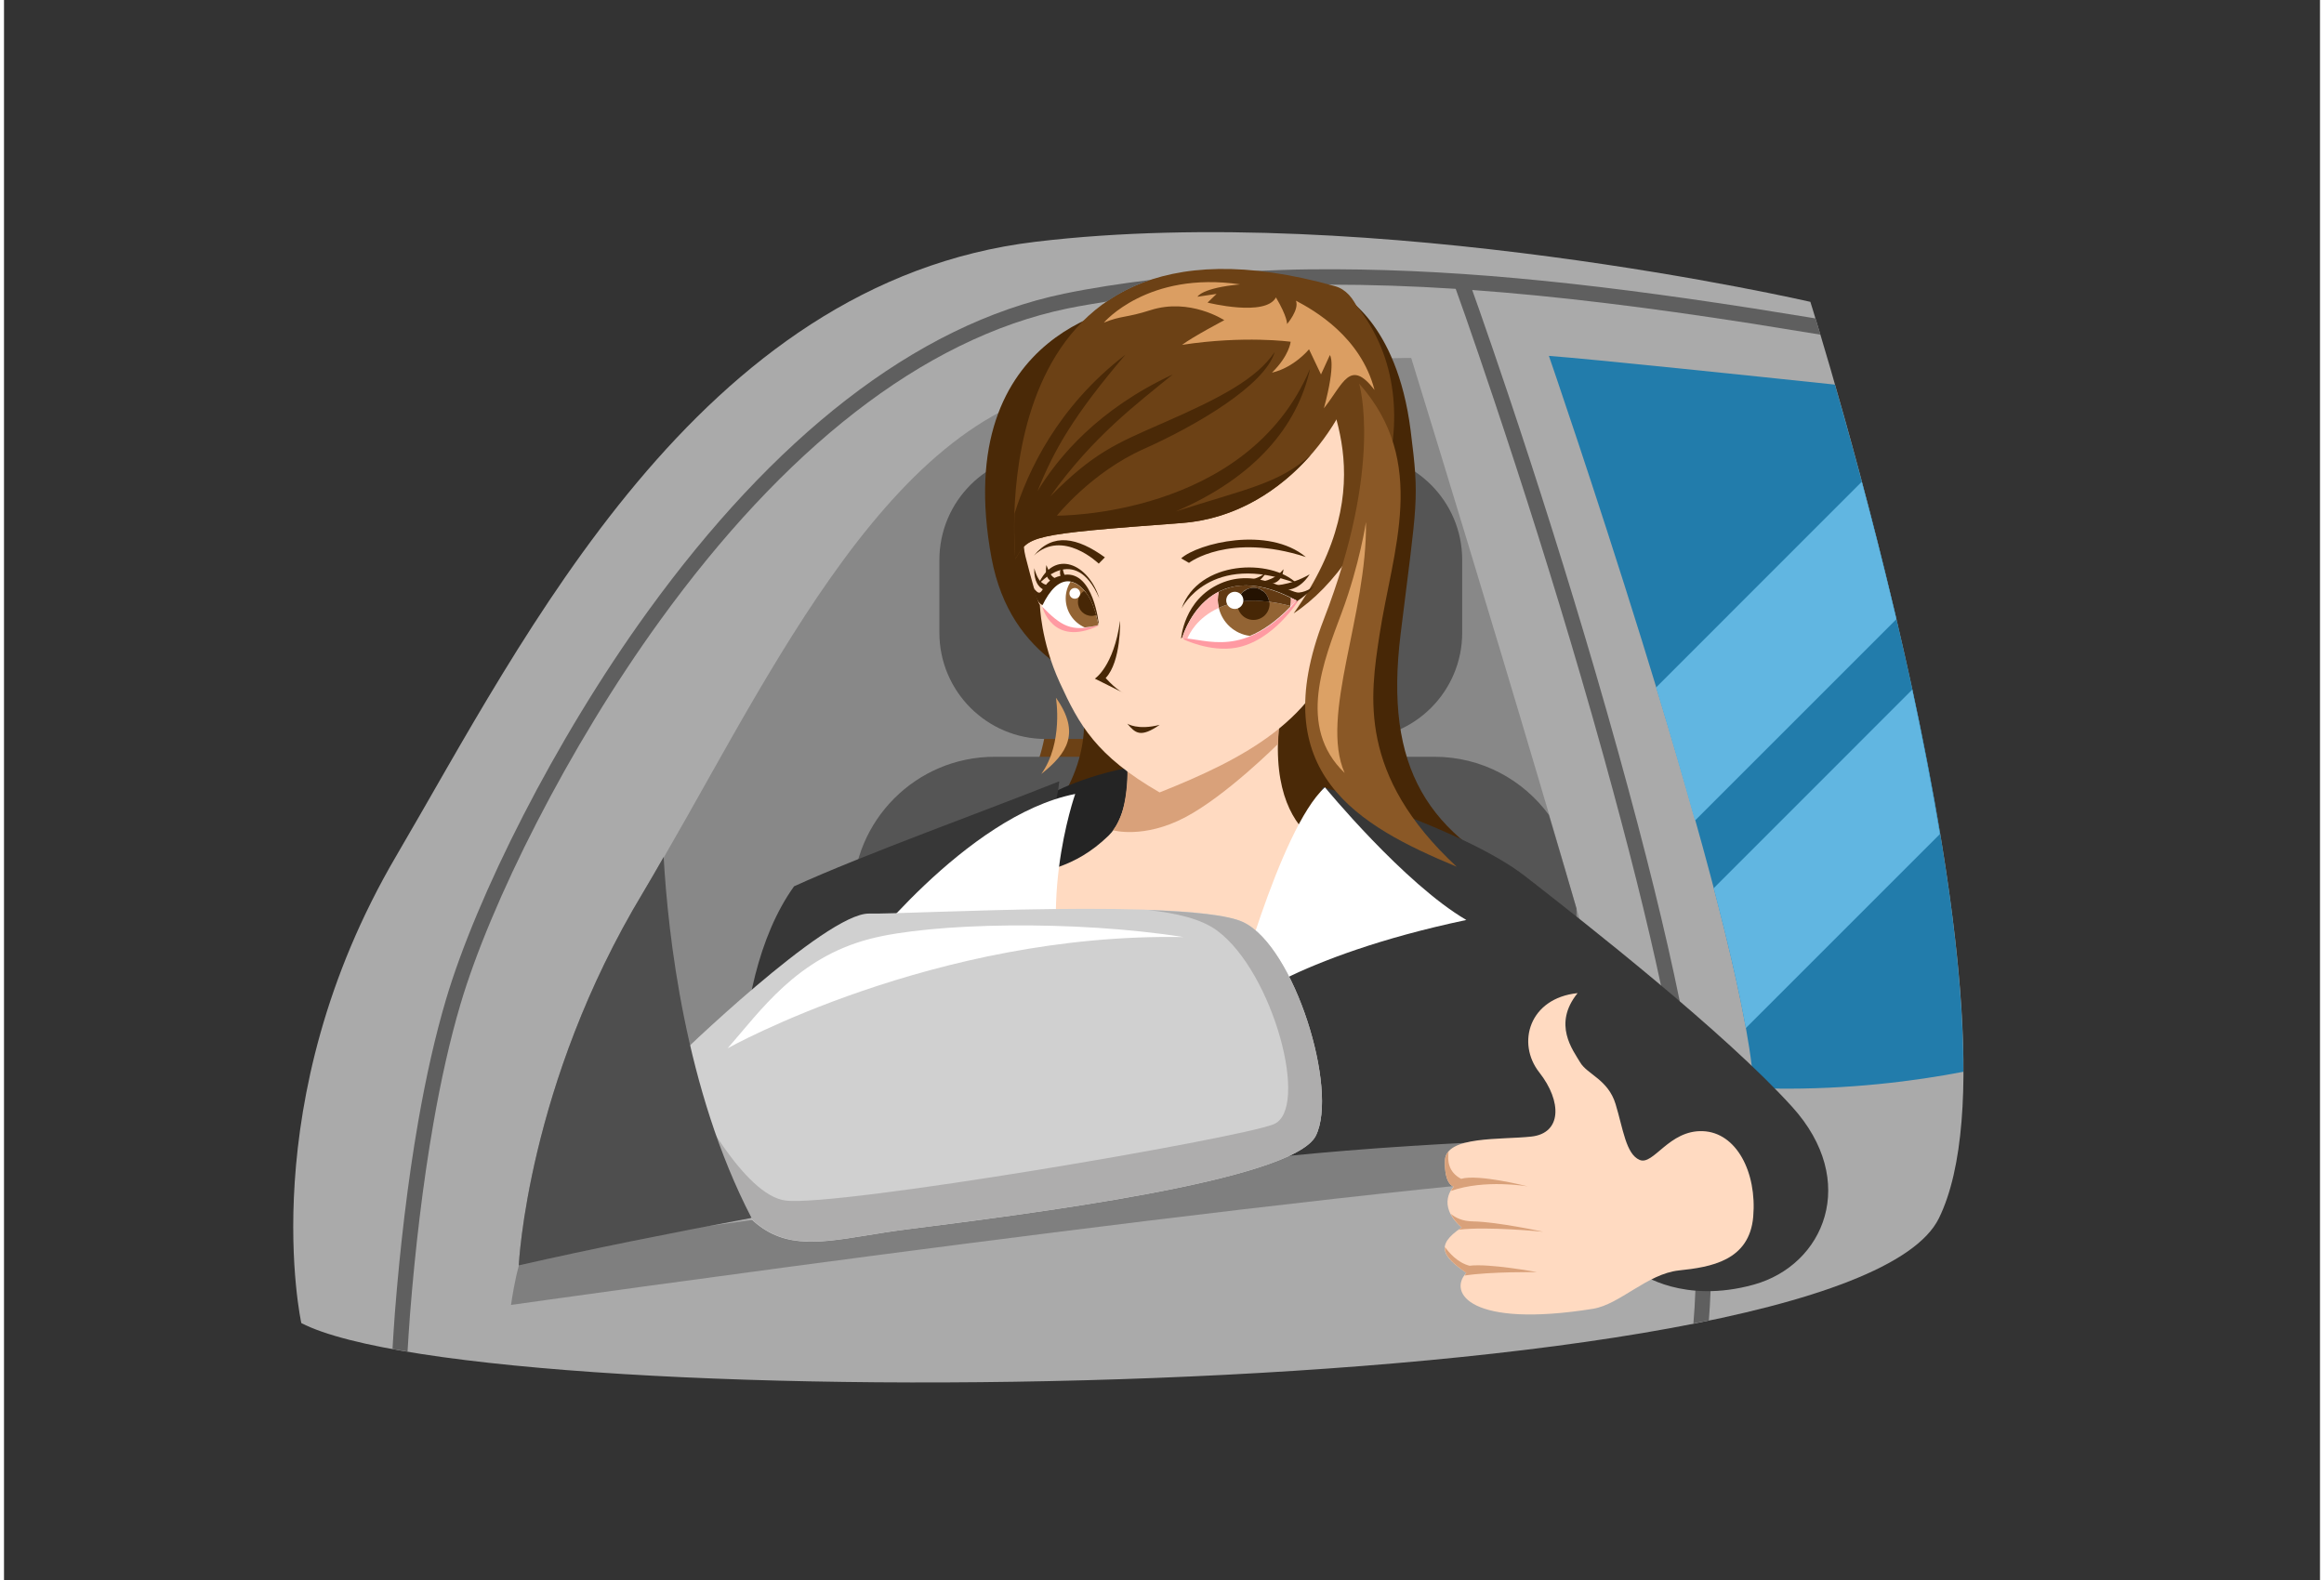 <?xml version="1.0" encoding="UTF-8" standalone="no"?>
<svg xmlns:inkscape="http://www.inkscape.org/namespaces/inkscape" xmlns:sodipodi="http://sodipodi.sourceforge.net/DTD/sodipodi-0.dtd" xmlns:xlink="http://www.w3.org/1999/xlink" xmlns="http://www.w3.org/2000/svg" xmlns:svg="http://www.w3.org/2000/svg" xmlns:rdf="http://www.w3.org/1999/02/22-rdf-syntax-ns#" xmlns:cc="http://creativecommons.org/ns#" xmlns:dc="http://purl.org/dc/elements/1.1/" id="Ebene_1" data-name="Ebene 1" width="200" height="136" viewBox="0 0 850 580" version="1.1" sodipodi:docname="driver-11.svg" inkscape:version="1.3.2 (091e20e, 2023-11-25, custom)">
  <rect x="0" y="0" width="850" height="580" fill="#333333" stroke="none"/>
  <sodipodi:namedview id="namedview61" pagecolor="#ffffff" bordercolor="#000000" borderopacity="0.25" inkscape:showpageshadow="2" inkscape:pageopacity="0.0" inkscape:pagecheckerboard="0" inkscape:deskcolor="#d1d1d1" inkscape:zoom="0.90823529" inkscape:cx="425" inkscape:cy="290.12306" inkscape:window-width="1920" inkscape:window-height="991" inkscape:window-x="-9" inkscape:window-y="-9" inkscape:window-maximized="1" inkscape:current-layer="Ebene_1"/>
  <defs id="defs14">
    <linearGradient id="linearGradient66" x1="475.27" y1="-695.83" x2="543.2" y2="-695.83" gradientTransform="translate(0 756.05)" gradientUnits="userSpaceOnUse">
      <stop offset="0" stop-color="#646363" id="stop65" style="stop-color:#e8a829;stop-opacity:1;"/>
      <stop offset="1" stop-color="#878787" id="stop66"/>
    </linearGradient>
    <linearGradient id="linearGradient64" x1="473.19" y1="-386.42" x2="545.15" y2="-386.42" gradientTransform="translate(0 470.83)" gradientUnits="userSpaceOnUse">
      <stop offset="0" stop-color="#f5897c" id="stop63" style="stop-color:#e8a829;stop-opacity:1;"/>
      <stop offset="1" stop-color="#f2a287" id="stop64"/>
    </linearGradient>
    <linearGradient id="linearGradient62" x1="475.38" y1="-362.14" x2="542.94" y2="-362.14" gradientTransform="translate(0 470.83)" gradientUnits="userSpaceOnUse">
      <stop offset="0" stop-color="#f8d774" id="stop61" style="stop-color:#d9a60b;stop-opacity:1;"/>
      <stop offset="1" stop-color="#f7ec86" id="stop62"/>
    </linearGradient>
    <style id="style1">.cls-1{fill:#6e46ae;opacity:0.26;isolation:isolate;}.cls-2{fill:url(#Unbenannter_Verlauf_81);}.cls-3{fill:url(#Unbenannter_Verlauf_81-2);}.cls-4{fill:#3d2a51;}.cls-5{fill:#503965;}.cls-6{fill:#f3f2fa;}.cls-7{fill:url(#Unbenannter_Verlauf_132);}.cls-8{fill:url(#Unbenannter_Verlauf_132-2);}.cls-9{fill:url(#Unbenannter_Verlauf_132-3);}.cls-10{fill:url(#Unbenannter_Verlauf_81-3);}.cls-11{fill:url(#Unbenannter_Verlauf_132-4);}.cls-12{fill:url(#Unbenannter_Verlauf_132-5);}.cls-13{fill:url(#Unbenannter_Verlauf_86);}.cls-14{fill:url(#Unbenannter_Verlauf_86-2);}.cls-15{fill:url(#Unbenannter_Verlauf_132-6);}.cls-16{fill:#beb2d6;}.cls-17{fill:url(#Unbenannter_Verlauf_81-4);}.cls-18{fill:url(#Unbenannter_Verlauf_81-5);}.cls-19{fill:url(#Unbenannter_Verlauf_81-6);}.cls-20{fill:url(#Unbenannter_Verlauf_132-7);}.cls-21{fill:url(#Unbenannter_Verlauf_132-8);}.cls-22{fill:url(#Unbenannter_Verlauf_85);}.cls-23{fill:url(#Unbenannter_Verlauf_132-9);}.cls-24{fill:url(#Unbenannter_Verlauf_86-3);}.cls-25{fill:url(#Unbenannter_Verlauf_86-4);}.cls-26{fill:url(#Unbenannter_Verlauf_132-10);}.cls-27{fill:url(#Unbenannter_Verlauf_81-7);}.cls-28{fill:url(#Unbenannter_Verlauf_132-11);}.cls-29{fill:url(#Unbenannter_Verlauf_81-8);}.cls-30{fill:url(#Unbenannter_Verlauf_39);}.cls-31{fill:url(#Unbenannter_Verlauf_42);}.cls-32{fill:url(#Unbenannter_Verlauf_41);}.cls-33{fill:url(#Unbenannter_Verlauf_39-2);}.cls-34{fill:url(#Unbenannter_Verlauf_42-2);}.cls-35{fill:url(#Unbenannter_Verlauf_41-2);}</style>
    <linearGradient id="Unbenannter_Verlauf_81" x1="645" y1="313.25" x2="646.85" y2="333.36" gradientTransform="matrix(1, 0, 0, -1, 0, 652)" gradientUnits="userSpaceOnUse">
      <stop offset="0" stop-color="#f3f2fa" id="stop1"/>
      <stop offset="1" stop-color="#dbdae5" id="stop2"/>
    </linearGradient>
    <linearGradient id="Unbenannter_Verlauf_81-2" x1="587.7" y1="317.79" x2="585.68" y2="337.84" xlink:href="#Unbenannter_Verlauf_81"/>
    <linearGradient id="Unbenannter_Verlauf_132" x1="510.32" y1="469.9" x2="503.21" y2="441.83" gradientTransform="matrix(1, 0, 0, -1, 0, 652)" gradientUnits="userSpaceOnUse">
      <stop offset="0" stop-color="#f9beb8" id="stop3"/>
      <stop offset="1" stop-color="#eaa5a1" id="stop4"/>
    </linearGradient>
    <linearGradient id="Unbenannter_Verlauf_132-2" x1="533.93" y1="246.67" x2="518" y2="271.49" xlink:href="#Unbenannter_Verlauf_132"/>
    <linearGradient id="Unbenannter_Verlauf_132-3" x1="564.92" y1="219.52" x2="564.62" y2="264.75" xlink:href="#Unbenannter_Verlauf_132"/>
    <linearGradient id="Unbenannter_Verlauf_81-3" x1="576.68" y1="351.95" x2="610.55" y2="390.89" xlink:href="#Unbenannter_Verlauf_81"/>
    <linearGradient id="Unbenannter_Verlauf_132-4" x1="565.43" y1="500.79" x2="622.14" y2="500.79" xlink:href="#Unbenannter_Verlauf_132"/>
    <linearGradient id="Unbenannter_Verlauf_132-5" x1="590.89" y1="529.02" x2="580.11" y2="546.56" xlink:href="#Unbenannter_Verlauf_132" gradientTransform="matrix(0.947,0,0,0.844,32.289,21.713)"/>
    <linearGradient id="Unbenannter_Verlauf_86" x1="608.93" y1="393.92" x2="615.17" y2="428" gradientTransform="matrix(1, 0, 0, -1, 0, 652)" gradientUnits="userSpaceOnUse">
      <stop offset="0" stop-color="#beb2d6" id="stop5"/>
      <stop offset="1" stop-color="#8877af" id="stop6"/>
    </linearGradient>
    <linearGradient id="Unbenannter_Verlauf_86-2" x1="584.06" y1="457.15" x2="601.9" y2="432.35" xlink:href="#Unbenannter_Verlauf_86"/>
    <linearGradient id="Unbenannter_Verlauf_132-6" x1="562.83" y1="428.41" x2="525.46" y2="428.18" xlink:href="#Unbenannter_Verlauf_132"/>
    <linearGradient id="Unbenannter_Verlauf_81-4" x1="437.09" y1="379.91" x2="436.07" y2="413.81" xlink:href="#Unbenannter_Verlauf_81"/>
    <linearGradient id="Unbenannter_Verlauf_81-5" x1="230.84" y1="313.88" x2="232.72" y2="334.39" xlink:href="#Unbenannter_Verlauf_81"/>
    <linearGradient id="Unbenannter_Verlauf_81-6" x1="275.32" y1="318.58" x2="273.25" y2="339.08" xlink:href="#Unbenannter_Verlauf_81"/>
    <linearGradient id="Unbenannter_Verlauf_132-7" x1="305.32" y1="219.54" x2="305.03" y2="264.88" xlink:href="#Unbenannter_Verlauf_132"/>
    <linearGradient id="Unbenannter_Verlauf_132-8" x1="404.85" y1="237.82" x2="382.65" y2="272.43" xlink:href="#Unbenannter_Verlauf_132"/>
    <linearGradient id="Unbenannter_Verlauf_85" x1="278.15" y1="494.13" x2="278.04" y2="512.41" gradientTransform="matrix(1, 0, 0, -1, 0, 652)" gradientUnits="userSpaceOnUse">
      <stop offset="0" stop-color="#f9948a" id="stop7"/>
      <stop offset="1" stop-color="#ea726c" id="stop8"/>
    </linearGradient>
    <linearGradient id="Unbenannter_Verlauf_132-9" x1="347.58" y1="504.07" x2="338.68" y2="468.91" xlink:href="#Unbenannter_Verlauf_132"/>
    <linearGradient id="Unbenannter_Verlauf_86-3" x1="357.21" y1="358.12" x2="284.48" y2="328.72" xlink:href="#Unbenannter_Verlauf_86"/>
    <linearGradient id="Unbenannter_Verlauf_86-4" x1="283.4" y1="351.27" x2="231.64" y2="293.97" xlink:href="#Unbenannter_Verlauf_86"/>
    <linearGradient id="Unbenannter_Verlauf_132-10" x1="298.53" y1="526.13" x2="287.4" y2="544.23" xlink:href="#Unbenannter_Verlauf_132"/>
    <linearGradient id="Unbenannter_Verlauf_81-7" x1="288.38" y1="460.25" x2="262.14" y2="426.63" xlink:href="#Unbenannter_Verlauf_81"/>
    <linearGradient id="Unbenannter_Verlauf_132-11" x1="304.85" y1="428.86" x2="267.45" y2="428.62" xlink:href="#Unbenannter_Verlauf_132"/>
    <linearGradient id="Unbenannter_Verlauf_81-8" x1="434.9" y1="414" x2="434.9" y2="433.67" xlink:href="#Unbenannter_Verlauf_81"/>
    <linearGradient id="Unbenannter_Verlauf_39" x1="475.27" y1="-695.83" x2="543.2" y2="-695.83" gradientTransform="translate(0 756.05)" gradientUnits="userSpaceOnUse">
      <stop offset="0" stop-color="#646363" id="stop9"/>
      <stop offset="1" stop-color="#878787" id="stop10"/>
    </linearGradient>
    <linearGradient id="Unbenannter_Verlauf_42" x1="473.19" y1="-386.42" x2="545.15" y2="-386.42" gradientTransform="translate(0 470.83)" gradientUnits="userSpaceOnUse">
      <stop offset="0" stop-color="#f5897c" id="stop11" style="stop-color:#6b29e8;stop-opacity:1;"/>
      <stop offset="1" stop-color="#f2a287" id="stop12"/>
    </linearGradient>
    <linearGradient id="Unbenannter_Verlauf_41" x1="475.38" y1="-362.14" x2="542.94" y2="-362.14" gradientTransform="translate(0 470.83)" gradientUnits="userSpaceOnUse">
      <stop offset="0" stop-color="#f8d774" id="stop13" style="stop-color:#9674f8;stop-opacity:1;"/>
      <stop offset="1" stop-color="#f7ec86" id="stop14"/>
    </linearGradient>
    <linearGradient id="Unbenannter_Verlauf_39-2" x1="-4050.94" y1="-732.53" x2="-3958.14" y2="-732.53" gradientTransform="matrix(-1, 0, 0, 1, -3616.46, 756.05)" xlink:href="#linearGradient66"/>
    <linearGradient id="Unbenannter_Verlauf_42-2" x1="-4053.78" y1="-414.26" x2="-3955.46" y2="-414.26" gradientTransform="matrix(-1, 0, 0, 1, -3616.46, 470.83)" xlink:href="#linearGradient64"/>
    <linearGradient id="Unbenannter_Verlauf_41-2" x1="-4050.79" y1="-381.08" x2="-3958.46" y2="-381.08" gradientTransform="matrix(-1, 0, 0, 1, -3616.46, 470.83)" xlink:href="#linearGradient62"/>
  </defs>
  <title id="title14">driver-11</title>
  <path fill-rule="nonzero" fill="#aaaaaa" fill-opacity="1" d="m 109.119,485.688 c 0,0 -18.031,-81.379 34.82,-171.457 46.969,-80.051 110.648,-210.602 234.648,-225.48 124,-14.879 284.371,22.051 284.371,22.051 0,0 83.129,262.957 47.191,336.379 -34.121,69.691 -532.523,73.879 -601.031,38.508" id="path243"/>
  <path fill-rule="nonzero" fill="#7f7f7f" fill-opacity="1" d="m 192.357,458.719 c -3.418,-0.418 -6.277,20.309 -6.277,20.309 0,0 303.32,-43.02 412.359,-49.25 -8.57,-28.43 -3.512,-26.09 -3.512,-26.09 0,0 -399.16,55.441 -402.57,55.031" id="path244"/>
  <path fill-rule="nonzero" fill="#5f5f5f" fill-opacity="1" d="m 534.99,100.731 c -0.363,-0.02 -0.742,0.027 -1.102,0.16 -1.449,0.519 -2.18,2.117 -1.648,3.57 0,0.02 0.438,1.289 0.547,1.566 0.633,1.781 2.481,6.941 3.441,9.672 3.172,9.059 6.691,19.379 10.5,30.738 10.891,32.473 21.789,66.883 31.949,101.723 2.91,9.961 5.73,19.828 8.43,29.59 9.141,33.027 15.859,59.828 21.031,83.988 3.828,17.883 6.898,34.473 9.031,50.312 0.188,1.398 0.297,2.738 0.48,4.117 2.207,17.562 3.297,33.953 3.227,49.293 -0.019,2.75 -0.019,5.527 -0.109,8.207 -0.141,4.152 -0.41,8.203 -0.731,12.191 1.902,-0.379 3.812,-0.75 5.672,-1.129 0.27,-3.582 0.5,-7.172 0.629,-10.871 0.102,-3.129 0.129,-6.34 0.129,-9.559 0.023,-15.312 -1.078,-31.633 -3.277,-49.051 -0.172,-1.32 -0.289,-2.59 -0.48,-3.93 -1.859,-13.871 -4.539,-28.41 -7.66,-43.672 -5.352,-26.09 -12.48,-54.988 -22.559,-91.398 -2.711,-9.789 -5.543,-19.68 -8.453,-29.672 -10.188,-34.91 -21.098,-69.391 -32.008,-101.918 -3.82,-11.391 -7.371,-21.723 -10.551,-30.801 -0.73,-2.09 -1.691,-4.762 -2.629,-7.41 -0.492,-1.379 -1.351,-3.84 -1.359,-3.879 -0.402,-1.09 -1.41,-1.781 -2.5,-1.84" id="path245"/>
  <path fill-rule="nonzero" fill="#5f5f5f" fill-opacity="1" d="m 479.248,98.872 c -6.649,0.059 -13.141,0.316 -19.59,0.598 -13.398,0.59 -26.301,1.719 -38.828,3.281 -6.051,2.008 -11.332,4.719 -16.02,7.93 4.328,-0.719 8.719,-1.379 13.156,-1.969 8.48,-1.121 17.191,-2.012 26.102,-2.684 0.019,0 0.031,0.012 0.051,0 11.418,-0.848 23.07,-1.449 35.18,-1.566 2.289,-0.023 4.59,0.02 6.879,0.027 0.012,0 0.019,0 0.031,0 15.27,0 30.66,0.512 46.578,1.539 2,0.133 4.043,0.281 6.062,0.422 31.008,2.25 64.098,6.328 102.238,12.27 4.082,0.629 14.652,2.352 25.551,4.121 -1.09,-3.641 -1.191,-3.949 -1.809,-5.961 -9.941,-1.609 -19.211,-3.109 -22.871,-3.68 -63.629,-9.891 -113.43,-14.82 -162.711,-14.328" id="path246"/>
  <path fill-rule="nonzero" fill="#888888" fill-opacity="1" d="m 188.928,464.508 c 0,0 3.102,-66.469 45.641,-136.918 42.539,-70.461 87.742,-175.922 160.41,-186.109 72.672,-10.191 121.481,-10.09 121.481,-10.09 0,0 62.328,201.707 79.641,270.957 -96.961,7.793 -277.172,32.551 -407.172,62.16" id="path247"/>
  <path fill-rule="nonzero" fill="#6c4115" fill-opacity="1" d="m 376.428,223.38 c 0,0 25.102,55.781 -21.91,87.852 21.91,11.148 56.57,7.367 73.512,-4.981 16.93,-12.352 11.75,-54.781 11.75,-54.781 0,0 -35.66,-48.008 -63.352,-28.09" id="path248"/>
  <path fill-rule="nonzero" fill="#555555" fill-opacity="1" d="m 382.31,166.551 h 113.848 c 21.551,0 39.02,17.469 39.02,39.008 v 26.699 c 0,21.543 -17.469,39.012 -39.02,39.012 h -113.848 c -21.543,0 -39.012,-17.469 -39.012,-39.012 v -26.699 c 0,-21.539 17.469,-39.008 39.012,-39.008" id="path249"/>
  <path fill-rule="nonzero" fill="#555555" fill-opacity="1" d="m 363.588,277.801 c -28.77,0 -52.09,23.32 -52.09,52.098 v 35.129 c 0,28.773 23.32,52.094 52.09,52.094 h 99.492 c 34.039,-4.512 66.09,-8.332 94.129,-11.191 12.102,-9.539 19.898,-24.289 19.898,-40.902 v -31.559 c -0.01,-0.039 -0.02,-0.078 -0.027,-0.109 -2.781,-9.649 -5.871,-19.969 -8.902,-30.219 -0.391,-1.332 -0.789,-2.652 -1.18,-3.992 -9.48,-12.918 -24.73,-21.348 -41.988,-21.348 h -161.422" id="path250"/>
  <path fill-rule="nonzero" fill="#4a2907" fill-opacity="1" d="m 383.049,227.911 c 0,0 43.039,49.73 -25.172,94.391 53.184,25.168 86.473,-80.18 86.473,-80.18 l -61.301,-14.211" id="path251"/>
  <path fill-rule="nonzero" fill="#472706" fill-opacity="1" d="m 490.478,108.001 c 0,0 20.692,9.52 25.789,50.129 3.25,25.84 2.402,25.191 -3.688,74.59 -6.09,49.41 9.91,74.152 49.789,92.059 -63.941,-13.867 -103.121,-12.816 -103.121,-12.816 0,0 -12.988,-43.211 -7.699,-66.891 5.281,-23.68 41.629,-109.883 38.93,-137.07" id="path252"/>
  <path fill-rule="nonzero" fill="#242424" fill-opacity="1" d="m 380.849,293.18 c 0,0 45.25,-28.93 114.027,-3.402 -0.27,31.281 -5.399,44.723 -5.399,44.723 l -112.308,-0.981 c 0,0 -1.582,-28.762 3.68,-40.34" id="path253"/>
  <path fill-rule="nonzero" fill="#4a2907" fill-opacity="1" d="m 489.01,213.09 c 0,0 -17.051,74.898 31.469,109.41 -81.808,0 -79.168,2.84 -79.168,2.84 l 6.898,-76.93 c 0,0 17.461,-43.852 40.801,-35.32" id="path254"/>
  <path fill-rule="nonzero" fill="#ffdac1" fill-opacity="1" d="m 409.998,262.329 c 0,0 7.762,32.5 -4.68,44.5 -12.441,12 -24.148,13.32 -39.379,16.391 -14.93,3.219 -12.582,49.039 -12.582,49.039 l 99.102,18.66 52.352,-49.82 -12.141,-27.578 c 0,0 -35.121,-3.398 -22.34,-62.148 12.789,-58.742 -46.543,-18.703 -60.332,10.957" id="path255"/>
  <path fill-rule="nonzero" fill="#4a2907" fill-opacity="1" d="m 415.627,111.731 c 0,0 -69.098,7.328 -53.18,93.207 7.121,37.562 35.891,46.5 55.441,53.621 -27.93,-26.25 -18.762,-106.258 -2.262,-146.828" id="path256"/>
  <path fill-rule="nonzero" fill="#d9a17a" fill-opacity="1" d="m 460.498,221.188 c -1.399,0 -2.918,0.25 -4.488,0.613 -0.281,0.059 -0.551,0.109 -0.84,0.18 -0.801,0.207 -1.66,0.547 -2.492,0.84 -1.367,0.48 -2.77,1.027 -4.199,1.707 -0.84,0.391 -1.668,0.801 -2.519,1.262 -1.539,0.82 -3.09,1.75 -4.648,2.762 -0.613,0.387 -1.223,0.758 -1.844,1.18 -2.277,1.558 -4.539,3.238 -6.769,5.09 -0.01,0.01 -0.019,0 -0.027,0 -2.211,1.828 -4.359,3.82 -6.43,5.859 -0.562,0.551 -1.113,1.109 -1.66,1.68 -1.5,1.539 -2.93,3.121 -4.301,4.719 -0.582,0.672 -1.129,1.352 -1.68,2.019 -1.391,1.73 -2.699,3.461 -3.891,5.203 -0.289,0.43 -0.59,0.867 -0.859,1.289 -1.492,2.281 -2.812,4.539 -3.84,6.75 0,0 0.43,1.828 0.918,4.781 0.019,0.09 0.012,0.059 0.031,0.148 0.461,2.731 0.898,6.269 1.18,10.379 0.039,0.539 0.078,0.961 0.102,1.52 0.059,1.133 0.047,2.269 0.059,3.441 0.012,1.238 0.031,2.449 -0.031,3.699 -0.051,1.281 -0.199,2.512 -0.34,3.781 -0.117,1.098 -0.25,2.18 -0.449,3.258 -0.359,2.031 -0.789,3.992 -1.469,5.832 0,0.01 -0.019,0.01 -0.019,0.02 -0.383,1.02 -0.812,1.988 -1.293,2.922 v 0.019 c -0.019,0.027 -0.039,0.047 -0.047,0.078 -0.473,0.891 -1,1.742 -1.582,2.52 -0.01,0.02 -0.01,0.039 -0.02,0.051 0,0 11.219,3.219 26.371,-4.719 15.141,-7.93 34.199,-27.02 34.199,-27.02 0.121,-6.25 0.891,-13.371 2.699,-21.691 2.57,-11.77 2.211,-19.52 -0.078,-24.23 -0.012,-0.031 -0.031,-0.059 -0.051,-0.078 -0.941,-1.312 -1.902,-2.531 -2.91,-3.703 l -0.062,-0.059 c -0.848,-0.641 -1.809,-1.121 -2.828,-1.469 -1.199,-0.391 -2.481,-0.621 -3.891,-0.633" id="path257"/>
  <path fill-rule="nonzero" fill="#227cab" fill-opacity="1" d="m 566.998,130.641 c 0,0 66.062,191.34 74.461,260.719 0.34,2.828 0.75,5.82 0.891,8.219 2.559,0.102 4.949,-0.01 7.461,0.031 27.316,0.379 51.656,-2.762 69.289,-6.172 0.25,-78.449 -31.352,-197.598 -47.133,-252.25 -29.539,-3.117 -88.938,-9.348 -104.969,-10.547" id="path258"/>
  <path fill-rule="nonzero" fill="#ffdac1" fill-opacity="1" d="m 392.889,161.86 c 0,0 -22.801,23.621 -17.98,42.469 4.82,18.84 5.281,17.633 5.281,17.633 0,0 0.231,13.27 7.32,28.688 7.078,15.422 13.23,26.742 36.617,40.242 31.051,-12.391 58.75,-26.73 66.961,-58.75 8.223,-32.02 2.789,-87.981 2.789,-87.981 0,0 -50.789,-35.18 -100.988,17.699" id="path259"/>
  <path fill-rule="nonzero" fill="#6c4115" fill-opacity="1" d="m 371.189,205.278 c 0,0 -14.402,-137.297 117.43,-100.188 7.379,2.078 12.348,13.23 9.32,27.078 -5.371,24.543 -29.641,57.141 -65.699,59.82 -56.391,4.199 -56.16,4.672 -61.051,13.289" id="path260"/>
  <path fill-rule="nonzero" fill="#373737" fill-opacity="1" d="m 484.068,288.891 c 0,0 52.09,15.547 74.18,32.73 22.09,17.18 73.32,57.387 98.039,84.699 24.723,27.301 11.781,58.059 -14.09,65.25 -25.867,7.18 -41.387,-4.031 -41.387,-4.031 0,0 -10.062,-43.691 -13.801,-47.711 -3.742,-4.027 -105.781,1.723 -144.012,8.043 -38.23,6.328 -162.199,5.887 -167.57,5.566 -5.367,-0.309 -12.008,-71.098 14.539,-108.078 25.594,-11.691 70.473,-27.809 97.332,-38.551 -2.84,32.23 -36.34,26.551 1.578,85.332 32.871,35.387 23.391,20.848 37.613,15.16 14.219,-5.68 32.359,-36.281 57.578,-98.41" id="path261"/>
  <path fill-rule="nonzero" fill="#6c4115" fill-opacity="1" d="m 482.58,132.688 c 0.637,11.992 25.559,43.5 -9.27,92.481 30.047,-19.629 54.777,-79.527 19.75,-116.797 -9.141,2.769 -11.113,12.328 -10.48,24.316" id="path262"/>
  <path fill-rule="nonzero" fill="#4a2907" fill-opacity="1" d="m 466.377,129.188 c -6.66,9.91 -20,16.891 -40.668,25.941 -17.621,7.719 -25.742,10.98 -41.719,27.102 15.559,-21.942 31.988,-34.16 44.949,-44.77 -27.473,12.789 -42.09,30.418 -49.621,42.828 5.93,-14.91 13.18,-27.719 32.242,-50.07 -24.934,19.121 -35.922,42.949 -40.703,58.391 -0.297,9.891 0.32,16.668 0.32,16.668 4.891,-8.617 4.672,-9.09 61.07,-13.277 19.781,-1.473 35.992,-11.973 47.5,-25.18 -11.559,10.68 -23.73,12.59 -49.758,20.949 29.039,-12.469 44.75,-31.262 49.367,-52.43 -23.059,54.648 -92.93,53.949 -92.93,53.949 0,0 12.652,-15.879 31.77,-24.418 19.133,-8.531 44.602,-23.383 48.18,-35.684" id="path263"/>
  <path fill-rule="nonzero" fill="#db9e62" fill-opacity="1" d="m 403.67,118.43 c 0,0 16.07,-19.012 50,-14.039 -14.191,1.32 -15.652,4.539 -15.652,4.539 l 7.019,-1.039 -3.32,3.188 c 0,0 21.25,5.34 25.102,-1.898 4.269,7.191 4.082,9.77 4.082,9.77 0,0 4.559,-5.309 3.258,-8.57 6.699,3.539 23.77,13.23 28.84,32.762 -9.059,-11.781 -11.488,-2.152 -18.578,6.731 4.57,-16.941 2.188,-19.531 2.188,-19.531 l -3.258,7.109 -4.391,-9.23 c 0,0 -5.5,6.731 -13.601,8.57 6.391,-6.269 6.859,-11.34 6.859,-11.34 0,0 -17.02,-2.352 -39.859,1.141 4.16,-3.109 15.5,-9.051 15.5,-9.051 0,0 -12.629,-8.32 -27.078,-3.691 -9.07,2.902 -10.609,1.93 -17.109,4.582" id="path264"/>
  <path fill-rule="nonzero" fill="#ffffff" fill-opacity="1" d="m 484.799,289.008 c 0,0 28.949,35.242 51.891,48.703 -63.621,13.457 -86.141,33.27 -86.141,33.27 0,0 17.43,-66.68 34.25,-81.973" id="path265"/>
  <path fill-rule="nonzero" fill="#ffffff" fill-opacity="1" d="m 393.15,291.45 c 0,0 -15.992,45.27 0,82.281 -51.152,-18.352 -80.25,-21.41 -80.25,-21.41 0,0 39.969,-52.91 80.25,-60.871" id="path266"/>
  <path fill-rule="nonzero" fill="#ffdac1" fill-opacity="1" d="m 583.197,480.438 c 9.75,-1.547 19.91,-12.848 31.543,-14.078 11.629,-1.219 25.867,-3.52 27.25,-19.75 1.379,-16.219 -6.121,-30.922 -18.523,-31.379 -12.398,-0.461 -18.109,12.707 -23.168,10.559 -5.051,-2.141 -6.07,-11.48 -8.832,-20.512 -2.75,-9.027 -10.406,-10.867 -13.008,-15.309 -2.602,-4.441 -10.199,-13.988 -0.922,-25.41 -17.77,1.84 -22.5,18.371 -14.078,29.09 8.418,10.711 8.258,22.352 -2.91,23.57 -11.18,1.23 -31.379,-0.309 -31.691,8.73 -0.309,9.031 3.211,9.641 3.211,9.641 0,0 -6.731,6.578 2.91,15 -10.101,6.738 -6.73,10.719 1.692,16.688 -6.742,7.191 1.367,20.363 46.527,13.16" id="path267"/>
  <path fill-rule="nonzero" fill="#d0d0d0" fill-opacity="1" d="m 246.377,388.86 c 0,0 55.23,-53.781 71.133,-53.5 15.898,0.289 118.559,-5.781 137.348,3.191 18.801,8.957 34.992,61.59 26.602,78.359 -8.379,16.77 -107.269,28.91 -150.359,34.41 -43.082,5.488 -59.57,19.66 -84.723,-62.461" id="path268"/>
  <path fill-rule="nonzero" fill="#aeadad" fill-opacity="1" d="m 419.908,334.071 c 10.441,1.129 19.492,3.231 25.34,7.559 20.691,15.34 34.082,65.719 20.691,71.082 -13.391,5.348 -160.379,30.418 -179.121,27.988 -15.02,-1.949 -32.59,-34.66 -39.199,-48.031 24.461,77.633 41.129,64.043 83.488,58.633 43.09,-5.492 141.961,-17.621 150.351,-34.391 8.379,-16.77 -7.809,-69.41 -26.602,-78.383 -5.598,-2.668 -18.98,-3.887 -34.949,-4.457" id="path269"/>
  <path fill-rule="nonzero" fill="#d9a17a" fill-opacity="1" d="m 530.189,422.739 c -0.769,0.891 -1.301,1.922 -1.34,3.199 -0.312,9.031 3.231,9.66 3.231,9.66 0,0 -0.5,0.633 -1.051,1.582 12.461,-4.402 28.168,-1.68 28.168,-1.68 0,0 -18.109,-4.629 -24.418,-2.762 -4.789,-2.508 -5.051,-6.848 -4.59,-10" id="path270"/>
  <path fill-rule="nonzero" fill="#ff9aa2" fill-opacity="1" d="m 432.689,234.598 c 0,0 9.84,4.891 19.469,3.18 13.832,-2.469 23.129,-17.648 23.129,-17.648 l -42.598,14.469" id="path271"/>
  <path fill-rule="nonzero" fill="#472706" fill-opacity="1" d="m 432.017,234.462 c 0,0 0.891,-14.312 14.383,-20.262 13.488,-5.949 25.52,3.621 28.84,3.328 3.328,-0.297 5.758,-2.559 5.758,-2.559 0,0 -5.34,7.07 -12.711,7.961 -7.359,0.891 -18.797,-8.879 -36.27,11.531" id="path272"/>
  <path fill-rule="nonzero" fill="#ff9aa2" fill-opacity="1" d="m 381.068,222.688 c 0,0 3.602,15 20.621,7.012 -13.941,-1.512 -20.621,-7.012 -20.621,-7.012" id="path273"/>
  <path fill-rule="nonzero" fill="#d9a17a" fill-opacity="1" d="m 530.947,445.551 c 0.793,1.578 2,3.258 4.043,5.047 -0.422,0.281 -0.691,0.531 -1.07,0.812 10.699,-1.301 31,0.758 31,0.758 0,0 -16.562,-3.617 -25.73,-3.809 -3.891,-0.031 -6.481,-1.332 -8.242,-2.809" id="path274"/>
  <path fill-rule="nonzero" fill="#d9a17a" fill-opacity="1" d="m 528.849,457.79 c -0.301,3.121 2.84,5.949 7.82,9.48 -0.27,0.289 -0.352,0.66 -0.57,0.969 9.219,-1.469 26.508,-1.258 26.508,-1.258 0,0 -17.508,-3.262 -24.73,-2.34 -4.469,-1.133 -7.519,-4.84 -9.027,-6.852" id="path275"/>
  <path fill-rule="nonzero" fill="#472706" fill-opacity="1" d="m 382.568,207.438 c -0.648,3.871 0.691,5.16 1.371,5.672 -0.629,0.5 -1.109,1.02 -1.52,1.551 -2.242,-0.691 -3.352,-2.723 -4.312,-6.09 -0.141,5.098 1.781,6.957 3.152,7.738 -0.922,1.449 -1.449,2.051 -3.312,-0.371 1.223,6.223 3.57,7.441 5.18,4.973 4.613,-7.121 8.434,-3.941 18.66,8.109 0,0 -1.918,-19.34 -12.469,-18.039 -0.039,0.01 -0.059,0.019 -0.102,0.027 -0.469,-0.988 -0.668,-2.387 -0.898,-3.309 -0.93,1.699 -0.84,2.859 -0.57,3.672 -0.84,0.219 -1.598,0.469 -2.231,0.789 -1.738,-1.062 -2.117,-2.902 -2.949,-4.723" id="path276"/>
  <path fill-rule="nonzero" fill="#ffffff" fill-opacity="1" d="m 432.357,234.29 c 0,0 8.762,-31.949 42.082,-13.828 -19.289,21.719 -33.121,13.93 -42.082,13.828" id="path277"/>
  <path fill-rule="nonzero" fill="#ffffff" fill-opacity="1" d="m 401.67,229.438 c 0,0 -1.172,-6.859 -4,-11.09 -3.992,-5.988 -10.691,-8.617 -16.742,4.25 6.98,7.121 10.82,9.652 20.742,6.84" id="path278"/>
  <path fill-rule="nonzero" fill="#936434" fill-opacity="1" d="m 458.17,220.54 c -1.93,0.02 -3.723,0.192 -5.359,0.469 -2.66,0.461 -4.941,1.203 -6.961,2.133 1.25,5.418 5.777,9.578 11.399,10.289 4.512,-1.82 9.449,-5.141 14.832,-10.66 0.019,-0.109 0.01,-0.231 0.027,-0.34 -2.777,-0.731 -5.359,-1.23 -7.77,-1.52 -2.199,-0.27 -4.25,-0.391 -6.168,-0.371" id="path279"/>
  <path fill-rule="nonzero" fill="#936434" fill-opacity="1" d="m 391.42,213.551 c -1.09,1.777 -1.762,3.859 -1.762,6.098 0,4.77 2.879,8.871 6.992,10.68 1.539,-0.148 3.078,-0.34 5.008,-0.891 0,0 -1.16,-6.848 -3.988,-11.078 -1.68,-2.52 -3.852,-4.379 -6.25,-4.809" id="path280"/>
  <path fill-rule="nonzero" fill="#623a13" fill-opacity="1" d="m 453.81,214.969 c -1.512,0.121 -2.922,0.41 -4.231,0.789 -0.02,0 -0.043,0 -0.051,0 -0.102,0.031 -0.172,0.082 -0.262,0.102 -1.168,0.359 -2.277,0.781 -3.309,1.289 -0.039,0.02 -0.07,0.039 -0.109,0.051 -0.012,0.012 -0.012,0.031 -0.019,0.031 -0.211,0.938 -0.352,1.91 -0.352,2.91 0,1.008 0.16,1.98 0.371,2.918 0.01,0.019 0,0.051 0,0.082 2.02,-0.93 4.301,-1.672 6.961,-2.133 0.34,-2.938 2.738,-5.25 5.777,-5.25 2.992,0 5.359,2.262 5.75,5.152 2.41,0.289 4.992,0.789 7.77,1.52 0.133,-0.75 0.242,-1.5 0.23,-2.289 0,-0.242 -0.059,-0.461 -0.07,-0.703 -5.488,-2.707 -10.32,-4.09 -14.5,-4.438 -1.391,-0.121 -2.707,-0.129 -3.957,-0.031" id="path281"/>
  <path fill-rule="nonzero" fill="#472706" fill-opacity="1" d="m 458.17,220.54 c -1.93,0.02 -3.723,0.192 -5.359,0.469 -0.031,0.231 -0.133,0.422 -0.133,0.66 0,3.262 2.641,5.902 5.91,5.902 3.262,0 5.902,-2.641 5.902,-5.902 0,-0.27 -0.121,-0.5 -0.152,-0.758 -2.199,-0.27 -4.25,-0.391 -6.168,-0.371" id="path282"/>
  <path fill-rule="nonzero" fill="#241201" fill-opacity="1" d="m 458.588,215.758 c -0.758,0 -1.469,0.16 -2.129,0.422 -0.012,0 -0.019,0.02 -0.031,0.031 -0.418,0.168 -0.758,0.438 -1.129,0.699 -0.09,0.078 -0.219,0.109 -0.309,0.188 -0.09,0.07 -0.211,0.102 -0.293,0.18 -0.01,0.012 -0.019,0.024 -0.027,0.031 -1,0.941 -1.692,2.242 -1.859,3.699 3.277,-0.57 7.137,-0.637 11.527,-0.098 -0.098,-0.75 -0.32,-1.449 -0.66,-2.082 -0.309,-0.57 -0.711,-1.078 -1.18,-1.52 -0.01,-0.01 -0.02,-0.02 -0.031,-0.031 -0.01,-0.01 -0.01,-0.019 -0.02,-0.019 -0.188,-0.18 -0.449,-0.277 -0.66,-0.418 -0.32,-0.23 -0.629,-0.48 -1,-0.629 -0.01,-0.012 -0.019,0 -0.019,0 -0.68,-0.281 -1.41,-0.453 -2.18,-0.453" id="path283"/>
  <path fill-rule="nonzero" fill="#472706" fill-opacity="1" d="m 396.389,216.938 c -1.328,0.922 -2.238,2.371 -2.238,4.101 0,2.801 2.27,5.059 5.066,5.059 0.562,0 1.07,-0.168 1.582,-0.34 -0.641,-2.309 -1.609,-5.129 -3.129,-7.398 -0.383,-0.57 -0.859,-0.93 -1.281,-1.422" id="path284"/>
  <path fill-rule="nonzero" fill="#ffffff" fill-opacity="1" d="m 448.568,220.391 c 0,-1.742 1.41,-3.152 3.148,-3.152 1.742,0 3.152,1.41 3.152,3.152 0,1.738 -1.41,3.148 -3.152,3.148 -1.738,0 -3.148,-1.41 -3.148,-3.148" id="path285"/>
  <path fill-rule="nonzero" fill="#ffffff" fill-opacity="1" d="m 391.029,217.821 c 0,-1.09 0.879,-1.973 1.969,-1.973 1.082,0 1.961,0.883 1.961,1.973 0,1.078 -0.879,1.957 -1.961,1.957 -1.09,0 -1.969,-0.879 -1.969,-1.957" id="path286"/>
  <path fill-rule="nonzero" fill="#472706" fill-opacity="1" d="m 479.178,210.84 c 0,0 -4.039,6.981 -10.379,5.43 -3.02,-1.129 -3.781,-1.371 -3.781,-1.371 0,0 6.352,0.449 14.16,-4.059" id="path287"/>
  <path fill-rule="nonzero" fill="#472706" fill-opacity="1" d="m 469.568,208.962 c 0,0 -0.078,5.566 -5.769,5.41 -2.789,-0.832 -3.32,-0.75 -3.32,-0.75 0,0 5.559,-0.133 9.09,-4.66" id="path288"/>
  <path fill-rule="nonzero" fill="#472706" fill-opacity="1" d="m 463.76,209.438 c 0,0 -2.352,3.801 -4.062,4.312 -3.43,-0.562 -4.188,-0.691 -4.188,-0.691 0,0 5.348,-0.16 8.25,-3.621" id="path289"/>
  <path fill-rule="nonzero" fill="#472706" fill-opacity="1" d="m 432.189,223.36 c 0,0 10.438,-21.141 42.289,-9.16 -9.351,-9.262 -36.031,-8.629 -42.289,9.16" id="path290"/>
  <path fill-rule="nonzero" fill="#472706" fill-opacity="1" d="m 379.51,214.68 c 0,0 13.5,-15.82 22.48,4.961 -3.902,-12.703 -16.582,-18.391 -22.48,-4.961" id="path291"/>
  <path fill-rule="nonzero" fill="#472706" fill-opacity="1" d="m 432.037,204.969 2.871,1.652 c 0,0 14.66,-11.281 42.891,-2.152 -13.859,-11.5 -39.582,-5.031 -45.762,0.5" id="path292"/>
  <path fill-rule="nonzero" fill="#472706" fill-opacity="1" d="m 404.037,204.59 -2.258,2.309 c 0,0 -13.211,-12.879 -23.781,-2.969 6.941,-8.48 15.91,-6.66 26.039,0.66" id="path293"/>
  <path fill-rule="nonzero" fill="#ffb7b2" fill-opacity="1" d="m 445.83,217.231 c -10.16,5.141 -13.473,17.07 -13.473,17.07 0.551,0 1.293,0.18 1.891,0.227 0.859,-2.066 3.629,-7.707 11.601,-11.387 -0.223,-0.973 -0.371,-1.961 -0.371,-3 0,-1 0.141,-1.973 0.352,-2.91" id="path294"/>
  <path fill-rule="nonzero" fill="#8a5826" fill-opacity="1" d="m 497.349,140.809 c 0,0 9.059,29.711 -12.961,86.531 -21.852,56.379 12.57,75.77 48.77,90.828 -36.328,-33.719 -31.758,-62.609 -28.348,-84.981 4.75,-31.16 18.18,-63.469 -7.461,-92.379" id="path295"/>
  <path fill-rule="nonzero" fill="#dca165" fill-opacity="1" d="m 499.857,191.641 c 0,0 -2.309,15.547 -8.859,33.148 -6.551,17.59 -16.699,41.988 1.031,58.949 -9.25,-20.938 8.348,-58.18 7.828,-92.098" id="path296"/>
  <path fill-rule="nonzero" fill="#dca165" fill-opacity="1" d="m 386.068,256.11 c 0,0 2.832,16.621 -5.391,28.02 9.52,-7.519 14.562,-15.09 5.391,-28.02" id="path297"/>
  <path fill-rule="nonzero" fill="#472706" fill-opacity="1" d="m 409.619,227.86 c 0,0 0.441,14.98 -5.289,21.039 4.188,4.621 6.609,5.5 6.609,5.5 l -10.582,-5.277 c 0,0 6.941,-4.41 9.262,-21.262" id="path298"/>
  <path fill-rule="nonzero" fill="#472706" fill-opacity="1" d="m 412.26,265.641 c 0,0 3.75,2.527 11.898,0.438 -7.051,4.852 -8.93,3.082 -11.898,-0.438" id="path299"/>
  <path fill-rule="nonzero" fill="#ffb7b2" fill-opacity="1" d="m 472.267,219.438 c 0.012,0.242 0.07,0.461 0.07,0.703 0.012,0.789 -0.098,1.539 -0.23,2.289 0.09,0.02 0.172,0.031 0.262,0.051 0.699,-0.731 1.359,-1.223 2.078,-2.02 -0.758,-0.41 -1.449,-0.66 -2.18,-1.023" id="path300"/>
  <path fill-rule="nonzero" fill="#5f5f5f" fill-opacity="1" d="m 404.81,110.68 c 4.68,-3.199 9.918,-5.922 15.938,-7.93 -10.82,1.348 -21.438,2.93 -31.609,5.039 -55.281,11.461 -107.199,53.602 -152.809,116.582 -34.262,47.309 -63.012,104.969 -74.18,142.758 -3.883,13.141 -7.25,28.082 -10.113,44.48 -3.898,22.379 -6.688,46.34 -8.578,70.309 -0.379,4.812 -0.59,8.91 -0.871,13.293 1.781,0.316 3.641,0.629 5.52,0.938 0.281,-4.519 0.519,-8.789 0.91,-13.777 1.891,-23.812 4.672,-47.621 8.543,-69.82 2.816,-16.191 6.129,-30.93 9.949,-43.852 10.988,-37.172 39.457,-94.238 73.359,-141.051 44.871,-61.961 95.738,-103.269 149.398,-114.398 4.742,-0.981 9.652,-1.75 14.543,-2.57" id="path301"/>
  <path fill-rule="nonzero" fill="#4e4e4e" fill-opacity="1" d="m 242.099,314.59 c -2.512,4.328 -5.051,8.879 -7.531,12.988 -42.539,70.461 -45.641,136.93 -45.641,136.93 26.66,-6.07 55.68,-11.867 85.422,-17.43 -24.461,-47.059 -30.672,-104.481 -32.25,-132.488" id="path302"/>
  <path fill-rule="nonzero" fill="#61b6e1" fill-opacity="1" d="m 681.818,176.848 -75.488,75.512 c 4.981,16.359 9.73,32.629 14.277,48.859 l 73.922,-73.91 c -1.969,-8.328 -3.922,-16.27 -5.859,-24 -0.192,-0.758 -0.383,-1.57 -0.582,-2.328 -0.051,-0.211 -0.098,-0.402 -0.148,-0.609 -2.082,-8.184 -4.121,-16.051 -6.121,-23.523" id="path303"/>
  <path fill-rule="nonzero" fill="#61b6e1" fill-opacity="1" d="m 700.349,253.149 -72.859,72.891 c 5.019,19.121 9.18,36.84 11.789,51.352 l 71.211,-71.203 c -0.023,-0.129 -0.031,-0.25 -0.051,-0.367 -1.379,-8.262 -2.879,-16.512 -4.441,-24.73 -0.371,-1.949 -0.75,-3.891 -1.129,-5.832 -1.441,-7.359 -2.922,-14.707 -4.492,-21.98 -0.01,-0.039 -0.019,-0.09 -0.027,-0.129" id="path304"/>
  <path fill-rule="nonzero" fill="#ffffff" fill-opacity="1" d="m 265.588,384.809 c 0,0 75.902,-42.5 167.312,-40.82 -39.832,-6.301 -92.441,-5.289 -115.203,0.691 -26.719,7.008 -39.859,26.148 -52.109,40.129" id="path305"/>
</svg>
